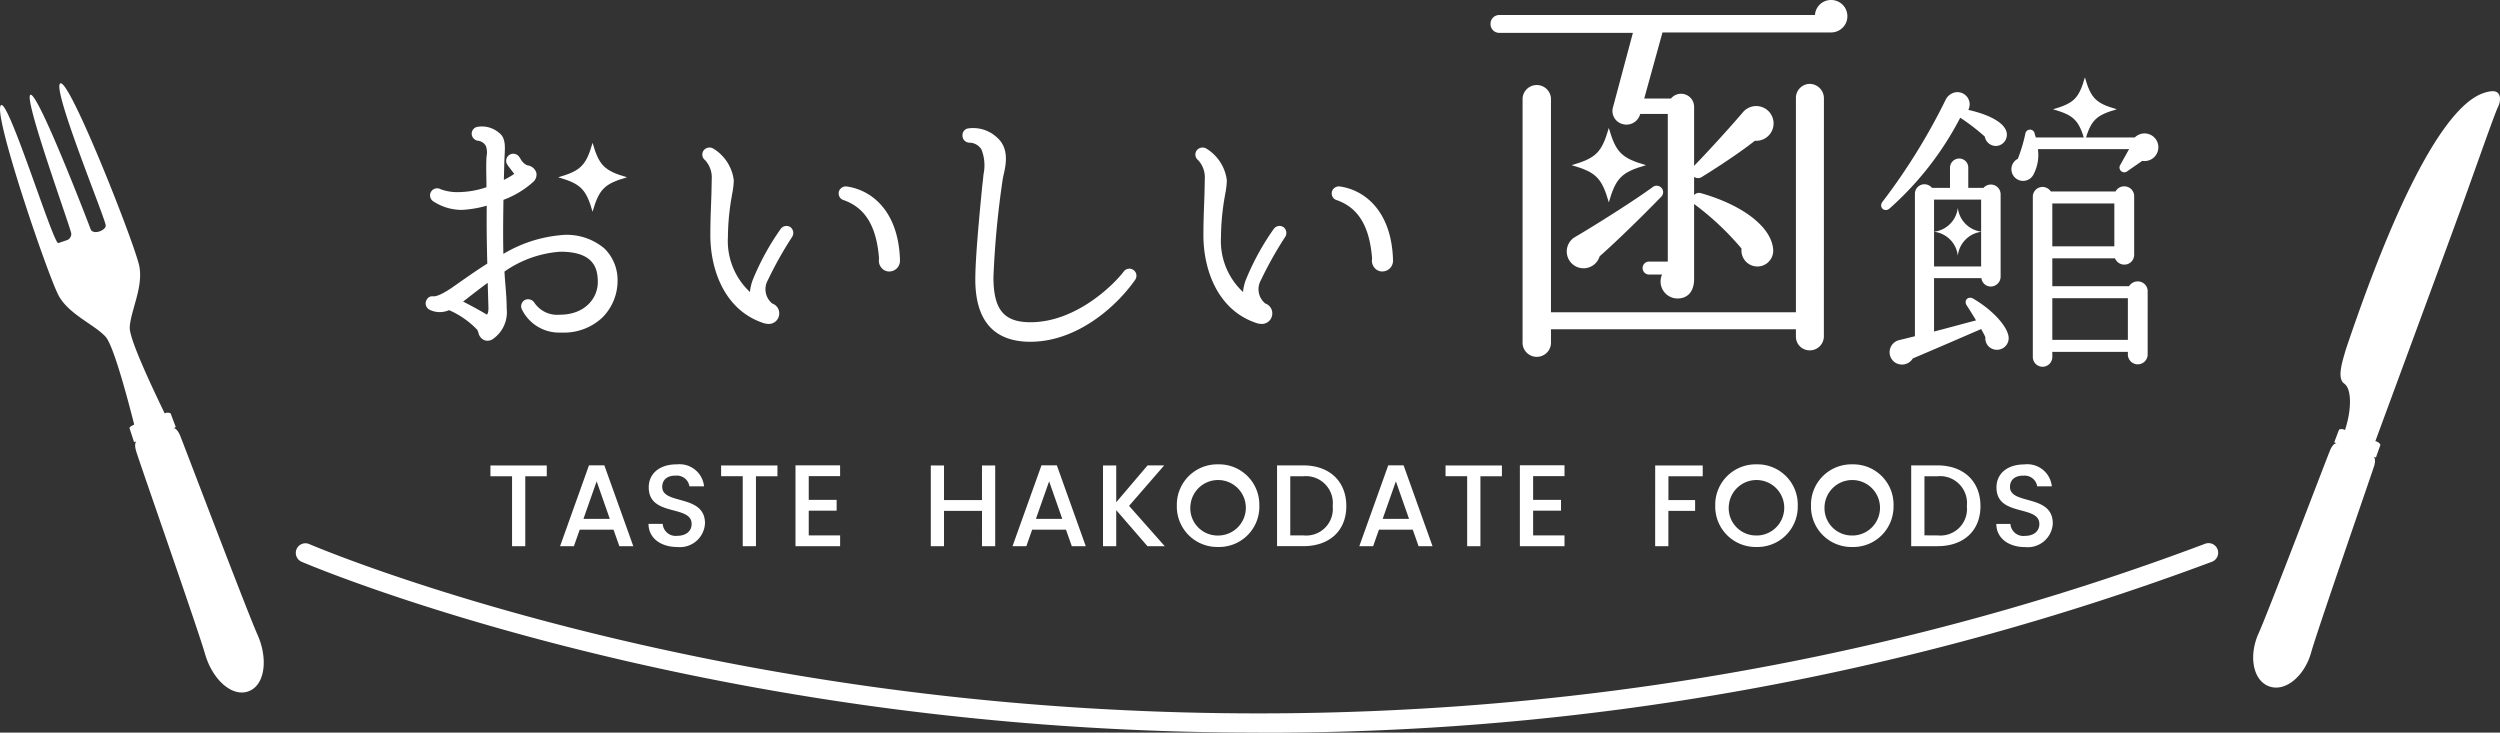 <svg xmlns="http://www.w3.org/2000/svg" xmlns:xlink="http://www.w3.org/1999/xlink" width="245.863" height="72.048" viewBox="0 0 245.863 72.048">
  <rect x="0" y="0" width="245.863" height="72.048" fill="#333333" stroke="none"/>
  <defs>
    <clipPath id="clip-path">
      <rect id="長方形_21280" data-name="長方形 21280" width="245.863" height="72.048" fill="none"/>
    </clipPath>
  </defs>
  <g id="グループ_41541" data-name="グループ 41541" transform="translate(0 0)">
    <g id="グループ_41541-2" data-name="グループ 41541" transform="translate(0 0)" clip-path="url(#clip-path)">
      <path id="パス_150339" data-name="パス 150339" d="M124.625,73.608a278.832,278.832,0,0,1-37.93-2.588C52.707,66.337,30.7,56.889,30.481,56.794a.948.948,0,0,1,.755-1.738c.217.094,22.036,9.455,55.785,14.1,31.128,4.282,79.065,5.307,130.671-14.112a.947.947,0,1,1,.667,1.772,265.875,265.875,0,0,1-93.734,16.8" transform="translate(-0.849 -1.56)" fill="#fff"/>
      <path id="パス_150340" data-name="パス 150340" d="M251.237,9.276c1.263-.291,1.244.832.884,1.543s-3,8.315-4.12,11.312c-.959,2.645-6.623,17.975-7.926,21.522a.681.681,0,0,1,.5.352l-.442,1.251-.224-.067s.255.15.06.862c-.12.434-5.573,16.113-6.211,18.391s-2.516,3.911-4.135,3.318-2.007-3.049-1.034-5.2,6.869-17.672,7.064-18.084c.315-.674.6-.622.6-.622l-.218-.1.472-1.244a.653.653,0,0,1,.583.045c.652-1.963.68-4.038-.075-4.567s-.157-2.247.15-3.334c8.121-24.154,12.8-25.09,14.069-25.383" transform="translate(-6.471 -0.262)" fill="#fff"/>
      <path id="パス_150341" data-name="パス 150341" d="M6.638,23.838a.668.668,0,0,0,.374-.607C6.974,22.684,2.251,9.791,3,9.559S8.668,22.1,8.9,22.75s1.5.157,1.5-.323c0-.622-5.409-13.679-4.45-13.991S13.327,24.4,13.709,26.46s-.884,4.4-.951,5.993c-.022,1.176,2.18,5.836,3.439,8.442a.614.614,0,0,1,.583,0l.509,1.349-.218.1s.291-.045.622.68c.2.45,6.585,17.295,7.633,19.641s.749,4.974-.9,5.565-3.558-1.214-4.263-3.685-6.68-19.5-6.784-19.976c-.218-.749.038-.921.038-.921l-.232.067-.45-1.371c0-.075.1-.18.464-.352-.711-2.8-2.053-7.8-2.818-8.638C9.3,32.169,6.832,31.187,5.8,29.369s-6.72-18.5-5.67-18.8c.809-.232,5.034,13.408,5.589,13.581Z" transform="translate(0 -0.239)" fill="#fff"/>
      <path id="パス_150342" data-name="パス 150342" d="M60.343,31.484a5.421,5.421,0,0,1-4.03,1.427,3.886,3.886,0,0,1-3.647-2.249A.553.553,0,0,1,52.939,30a.569.569,0,0,1,.713.246,2.841,2.841,0,0,0,2.633,1.234c2.55,0,3.893-1.727,3.893-3.373,0-1.343-.384-3.154-3.866-3.154a11.5,11.5,0,0,0-5.649,2.03c.054,1.234.219,2.5.219,3.73A3.084,3.084,0,0,1,49.567,33.6a.761.761,0,0,1-.686.054c-.438-.22-.384-.6-.576-.932A8.5,8.5,0,0,0,45.4,30.69a2.107,2.107,0,0,1-1.837,0,.527.527,0,0,1-.247-.713.482.482,0,0,1,.521-.3c.22,0,.659-.027,1.893-.85,1.179-.823,2.358-1.672,3.592-2.441-.054-2-.083-3.948-.054-6a11.377,11.377,0,0,1-2.633.465,4.956,4.956,0,0,1-2.715-.822.533.533,0,0,1-.137-.74.522.522,0,0,1,.685-.165,4.936,4.936,0,0,0,2.084.3,8.995,8.995,0,0,0,2.688-.521c0-1.014-.054-2.057,0-3.044.028-.329.11-.96-.083-1.207a1.173,1.173,0,0,0-.932-.6.555.555,0,0,1-.439-.466A.522.522,0,0,1,48.25,13a2.427,2.427,0,0,1,1.974.575c.6.439.494,1.4.466,2.085-.027.438-.027.6-.083,2.659a6.957,6.957,0,0,0,1.426-.823c-.247-.328-.521-.658-.768-1.014a.532.532,0,1,1,.877-.6c.22.3.438.768.877.906a.966.966,0,0,1,.795.6.787.787,0,0,1-.247.741,9.193,9.193,0,0,1-2.989,1.782c-.027,1.893-.055,3.812,0,5.7a13.6,13.6,0,0,1,5.7-1.946,5.572,5.572,0,0,1,4.277,1.26,4.193,4.193,0,0,1,1.234,3.1,4.944,4.944,0,0,1-1.454,3.454m-11-3.619c-.987.713-1.92,1.454-2.879,2.194,1.508.768,2.276,1.234,2.659,1.454.22-.164.3-.329.3-.877Z" transform="translate(-1.227 -0.368)" fill="#fff"/>
      <path id="パス_150343" data-name="パス 150343" d="M49.157,33.871a.848.848,0,0,1-.349-.074,1.015,1.015,0,0,1-.531-.7,1.472,1.472,0,0,0-.12-.3,8.484,8.484,0,0,0-2.773-1.932,2.266,2.266,0,0,1-1.892-.029.724.724,0,0,1-.377-.434.649.649,0,0,1,.049-.511.626.626,0,0,1,.685-.385c.151,0,.549,0,1.782-.824l.641-.45c.93-.652,1.89-1.327,2.874-1.943-.057-2.133-.075-3.953-.054-5.7a10.61,10.61,0,0,1-2.465.416,5.111,5.111,0,0,1-2.809-.852.689.689,0,0,1-.291-.459.672.672,0,0,1,.117-.516.689.689,0,0,1,.9-.21,4.832,4.832,0,0,0,2,.282,8.668,8.668,0,0,0,2.522-.477c0-.3-.007-.6-.012-.9-.013-.674-.024-1.371.013-2.035l.01-.116a1.963,1.963,0,0,0-.058-.981,1.024,1.024,0,0,0-.836-.543.722.722,0,0,1-.568-.609.7.7,0,0,1,.155-.516.672.672,0,0,1,.459-.242,2.574,2.574,0,0,1,2.091.61c.616.448.573,1.323.538,2.028l-.009.192c-.021.347-.025.512-.053,1.587l-.021.805a6.764,6.764,0,0,0,1.022-.594c-.055-.073-.113-.146-.17-.22-.168-.217-.341-.436-.5-.669a.671.671,0,0,1-.114-.509.7.7,0,0,1,1.257-.288c.048.066.093.134.14.206a1.4,1.4,0,0,0,.657.642,1.055,1.055,0,0,1,.9.718.958.958,0,0,1-.29.9,9.085,9.085,0,0,1-2.942,1.778c-.025,1.755-.051,3.554-.006,5.316A13.238,13.238,0,0,1,56.273,23.5a5.722,5.722,0,0,1,4.4,1.308,4.348,4.348,0,0,1,1.284,3.217,5.1,5.1,0,0,1-1.5,3.571l0,0a5.51,5.51,0,0,1-3.946,1.475l-.2,0a4.07,4.07,0,0,1-3.8-2.359.716.716,0,0,1,.349-.857.741.741,0,0,1,.938.31,2.709,2.709,0,0,0,2.488,1.148c2.449,0,3.729-1.613,3.729-3.207,0-1.391-.421-2.989-3.7-2.989a10.908,10.908,0,0,0-5.48,1.953c.022.459.059.921.1,1.384.058.742.12,1.509.12,2.258a3.211,3.211,0,0,1-1.414,3.03.9.9,0,0,1-.472.128M45.4,30.5l.069.037a8.6,8.6,0,0,1,2.974,2.094,1.789,1.789,0,0,1,.148.362.7.7,0,0,0,.359.5.61.61,0,0,0,.521-.045,2.945,2.945,0,0,0,1.243-2.742c0-.736-.06-1.5-.119-2.232-.04-.5-.079-1-.1-1.49l0-.1.083-.051a11.313,11.313,0,0,1,5.736-2.054c3.613,0,4.031,1.895,4.031,3.319a3.73,3.73,0,0,1-4.058,3.538A3,3,0,0,1,53.5,30.317a.4.4,0,0,0-.5-.164.387.387,0,0,0-.179.454,3.733,3.733,0,0,0,3.5,2.137,5.3,5.3,0,0,0,3.909-1.381,4.763,4.763,0,0,0,1.4-3.337,4.027,4.027,0,0,0-1.184-2.981,5.4,5.4,0,0,0-4.156-1.215,13.232,13.232,0,0,0-5.631,1.926l-.237.133-.009-.273c-.054-1.891-.027-3.827,0-5.7l0-.11.1-.051a8.928,8.928,0,0,0,2.932-1.745.633.633,0,0,0,.2-.593c-.061-.226-.287-.389-.669-.474a1.66,1.66,0,0,1-.846-.779c-.045-.067-.086-.131-.128-.189a.376.376,0,0,0-.509-.1.366.366,0,0,0-.159.247.343.343,0,0,0,.055.262c.16.232.329.448.495.66.092.12.185.237.273.356l.1.128-.127.1a7.173,7.173,0,0,1-1.459.843l-.24.108.035-1.334c.029-1.079.033-1.246.054-1.594l.009-.192c.031-.625.069-1.4-.407-1.749a2.268,2.268,0,0,0-1.853-.546.346.346,0,0,0-.244.125.372.372,0,0,0-.083.271.393.393,0,0,0,.314.324,1.327,1.327,0,0,1,1.026.666,1.89,1.89,0,0,1,.123,1.21l-.01.108c-.036.648-.023,1.338-.012,2.006.006.342.013.685.013,1.024v.12l-.115.037a9.212,9.212,0,0,1-2.738.53,5.049,5.049,0,0,1-2.161-.322.357.357,0,0,0-.477.118.347.347,0,0,0-.055.263A.362.362,0,0,0,44,19.88a4.767,4.767,0,0,0,2.624.8,11.115,11.115,0,0,0,2.589-.461l.211-.057,0,.219c-.024,1.835-.007,3.742.054,6l0,.094-.081.05c-1.006.627-1.988,1.317-2.939,1.983l-.645.453a3.753,3.753,0,0,1-1.987.88.325.325,0,0,0-.367.193.344.344,0,0,0-.032.276.4.4,0,0,0,.2.233,1.951,1.951,0,0,0,1.7-.006Zm3.734,1.2-.3-.17c-.438-.255-1.173-.683-2.45-1.333l-.232-.118.871-.675c.717-.557,1.458-1.132,2.218-1.681l.253-.183.091,3.08c0,.568-.086.8-.368,1.015Zm-2.366-1.679c1.145.589,1.822.982,2.237,1.224l.1.057c.1-.1.154-.242.154-.676l-.073-2.452c-.668.49-1.323,1-1.958,1.49Z" transform="translate(-1.223 -0.363)" fill="#fff"/>
      <path id="パス_150344" data-name="パス 150344" d="M77.393,27.9a1.978,1.978,0,0,0,.495,2.521.871.871,0,0,1-.275,1.7,1.8,1.8,0,0,1-.384-.054c-3.812-1.207-5.183-5.183-5.183-8.5,0-1.729.082-3.154.11-4.224l.027-1.317a2.661,2.661,0,0,0-.712-1.974.531.531,0,0,1-.111-.74.562.562,0,0,1,.713-.137,4.1,4.1,0,0,1,1.947,2.99,7.5,7.5,0,0,1-.165,1.343,24.635,24.635,0,0,0-.411,4.224,6.86,6.86,0,0,0,2.469,5.731,4.807,4.807,0,0,1,.274-1.4,24.738,24.738,0,0,1,2.742-5.017.529.529,0,0,1,.74-.137.554.554,0,0,1,.11.74A36.837,36.837,0,0,0,77.393,27.9m12.094-.934a.9.9,0,0,1-.85-1.1c-.247-3.263-1.4-5.155-3.62-5.923a.521.521,0,0,1-.328-.658.556.556,0,0,1,.575-.357c2.414.328,4.964,2.358,5.1,7.074a.888.888,0,0,1-.877.959" transform="translate(-2.022 -0.428)" fill="#fff"/>
      <path id="パス_150345" data-name="パス 150345" d="M77.609,32.281a1.962,1.962,0,0,1-.425-.06c-3.916-1.239-5.307-5.286-5.307-8.659,0-1.207.039-2.243.073-3.159.015-.389.028-.745.037-1.07l.027-1.315a2.513,2.513,0,0,0-.651-1.842.693.693,0,0,1-.139-.968.729.729,0,0,1,.932-.179,4.259,4.259,0,0,1,2.025,3.129,7.749,7.749,0,0,1-.167,1.375l-.03.186a23.519,23.519,0,0,0-.379,4.006A6.852,6.852,0,0,0,75.77,29.14,4.657,4.657,0,0,1,76.028,28a24.816,24.816,0,0,1,2.763-5.057.7.7,0,0,1,.965-.179.722.722,0,0,1,.155.97A36.64,36.64,0,0,0,77.54,27.96a1.812,1.812,0,0,0,.42,2.309,1.019,1.019,0,0,1,.692.971,1.031,1.031,0,0,1-1.043,1.043M71.8,15.259a.437.437,0,0,0-.324.156.365.365,0,0,0,.087.5,2.8,2.8,0,0,1,.776,2.11l-.027,1.314c-.009.326-.022.685-.037,1.075-.034.911-.073,1.945-.073,3.146,0,3.257,1.331,7.16,5.068,8.343a1.68,1.68,0,0,0,.334.046.7.7,0,0,0,.713-.712.692.692,0,0,0-.488-.666l-.048-.024a2.15,2.15,0,0,1-.55-2.72h0a36.995,36.995,0,0,1,2.4-4.275.391.391,0,0,0-.08-.527.387.387,0,0,0-.263-.047.347.347,0,0,0-.231.152,24.368,24.368,0,0,0-2.724,4.982,4.665,4.665,0,0,0-.265,1.353l-.02.3-.241-.178a7.041,7.041,0,0,1-2.536-5.865,23.793,23.793,0,0,1,.383-4.058l.031-.19a7.555,7.555,0,0,0,.162-1.318,3.966,3.966,0,0,0-1.87-2.85.336.336,0,0,0-.178-.05M89.482,27.126a1,1,0,0,1-.786-.373,1.1,1.1,0,0,1-.229-.9c-.246-3.186-1.36-5.016-3.508-5.758a.645.645,0,0,1-.38-.315.727.727,0,0,1-.053-.547.716.716,0,0,1,.751-.472c2.448.333,5.107,2.409,5.248,7.234a1.082,1.082,0,0,1-.289.8,1.053,1.053,0,0,1-.754.325m-4.287-8.038a.4.4,0,0,0-.361.263.388.388,0,0,0,.035.275.318.318,0,0,0,.19.158c2.3.794,3.484,2.722,3.737,6.067l0,.022,0,.023a.783.783,0,0,0,.157.646A.713.713,0,0,0,90,26.572a.736.736,0,0,0,.2-.563c-.134-4.622-2.65-6.6-4.958-6.92l-.042,0" transform="translate(-2.017 -0.423)" fill="#fff"/>
      <path id="パス_150346" data-name="パス 150346" d="M104.114,33.82c-3.482,0-5.265-2-5.265-5.977,0-2.221.466-6.938.659-8.94.027-.274.109-.932.137-1.261a4.538,4.538,0,0,0-.22-2.659,1.565,1.565,0,0,0-1.344-.741.527.527,0,0,1-.494-.575.5.5,0,0,1,.384-.494,3.277,3.277,0,0,1,2.769.877c1.043.933.823,2.358.6,3.318l-.109.494a89.768,89.768,0,0,0-.933,9.762c0,3.263,1.1,4.607,3.812,4.607,4.579,0,8.337-3.784,9.3-5.047a.529.529,0,0,1,.85.631c-1.947,2.77-5.758,6.006-10.146,6.006" transform="translate(-2.769 -0.372)" fill="#fff"/>
      <path id="パス_150347" data-name="パス 150347" d="M104.11,33.98c-3.6,0-5.429-2.068-5.429-6.143,0-2.111.423-6.5.626-8.612l.033-.343c.011-.109.03-.277.051-.462.032-.28.069-.6.086-.8l.012-.12a4.231,4.231,0,0,0-.205-2.434,1.4,1.4,0,0,0-1.215-.668.717.717,0,0,1-.485-.242.68.68,0,0,1-.163-.513.659.659,0,0,1,.508-.639,3.43,3.43,0,0,1,2.917.912c1.069.956.912,2.362.656,3.479l-.109.493a89.691,89.691,0,0,0-.929,9.727c0,3.2,1.023,4.442,3.647,4.442,4.41,0,8.111-3.6,9.164-4.982a.694.694,0,0,1,1.119.822c-1.973,2.806-5.847,6.079-10.284,6.079m-5.655-20.7a2.2,2.2,0,0,0-.454.044.337.337,0,0,0-.254.332.369.369,0,0,0,.084.283.388.388,0,0,0,.26.128,1.716,1.716,0,0,1,1.465.812,4.363,4.363,0,0,1,.259,2.651l-.012.119c-.017.2-.054.521-.087.806-.02.182-.039.348-.05.455l-.034.343c-.2,2.1-.624,6.486-.624,8.58,0,3.856,1.716,5.812,5.1,5.812,4.31,0,8.087-3.2,10.012-5.935a.365.365,0,1,0-.584-.437c-1.082,1.422-4.883,5.113-9.428,5.113-2.788,0-3.977-1.428-3.977-4.773a90.091,90.091,0,0,1,.938-9.8l.109-.493c.235-1.031.386-2.32-.553-3.16a3.32,3.32,0,0,0-2.172-.882" transform="translate(-2.764 -0.367)" fill="#fff"/>
      <path id="パス_150348" data-name="パス 150348" d="M127.3,27.9a1.978,1.978,0,0,0,.495,2.521.871.871,0,0,1-.275,1.7,1.8,1.8,0,0,1-.384-.054c-3.812-1.207-5.183-5.183-5.183-8.5,0-1.729.082-3.154.11-4.224l.027-1.317a2.661,2.661,0,0,0-.712-1.974.531.531,0,0,1-.111-.74.562.562,0,0,1,.713-.137,4.1,4.1,0,0,1,1.947,2.99,7.5,7.5,0,0,1-.165,1.343,24.635,24.635,0,0,0-.411,4.224,6.86,6.86,0,0,0,2.469,5.731,4.806,4.806,0,0,1,.274-1.4,24.737,24.737,0,0,1,2.742-5.017.529.529,0,0,1,.74-.137.554.554,0,0,1,.11.74A36.837,36.837,0,0,0,127.3,27.9m12.094-.934a.9.9,0,0,1-.85-1.1c-.247-3.263-1.4-5.155-3.62-5.923a.521.521,0,0,1-.328-.658.556.556,0,0,1,.575-.357c2.413.328,4.964,2.358,5.1,7.074a.888.888,0,0,1-.877.959" transform="translate(-3.438 -0.428)" fill="#fff"/>
      <path id="パス_150349" data-name="パス 150349" d="M127.515,32.281a1.963,1.963,0,0,1-.425-.06c-3.916-1.239-5.307-5.286-5.307-8.659,0-1.207.039-2.243.073-3.159.015-.389.028-.745.037-1.07l.027-1.315a2.513,2.513,0,0,0-.651-1.842.693.693,0,0,1-.139-.968.729.729,0,0,1,.932-.179,4.259,4.259,0,0,1,2.025,3.129,7.749,7.749,0,0,1-.167,1.375l-.03.186a23.52,23.52,0,0,0-.379,4.006,6.852,6.852,0,0,0,2.166,5.415A4.657,4.657,0,0,1,125.934,28a24.816,24.816,0,0,1,2.763-5.057.7.7,0,0,1,.965-.179.722.722,0,0,1,.155.97,36.641,36.641,0,0,0-2.372,4.225,1.812,1.812,0,0,0,.42,2.309,1.019,1.019,0,0,1,.692.971,1.031,1.031,0,0,1-1.043,1.043m-5.805-17.022a.437.437,0,0,0-.324.156.365.365,0,0,0,.087.5,2.8,2.8,0,0,1,.776,2.11l-.027,1.314c-.009.326-.022.685-.037,1.075-.034.911-.073,1.945-.073,3.146,0,3.257,1.331,7.16,5.068,8.343a1.681,1.681,0,0,0,.334.046.7.7,0,0,0,.713-.712.692.692,0,0,0-.488-.666l-.048-.024a2.15,2.15,0,0,1-.55-2.72h0a36.995,36.995,0,0,1,2.4-4.275.353.353,0,0,0-.343-.573.347.347,0,0,0-.231.152,24.367,24.367,0,0,0-2.724,4.982,4.664,4.664,0,0,0-.265,1.353l-.02.3-.241-.178a7.041,7.041,0,0,1-2.536-5.865,23.793,23.793,0,0,1,.383-4.058l.031-.19a7.555,7.555,0,0,0,.162-1.318,3.967,3.967,0,0,0-1.869-2.85.342.342,0,0,0-.179-.05m17.679,11.866a1,1,0,0,1-.786-.373,1.1,1.1,0,0,1-.229-.9c-.246-3.186-1.36-5.016-3.508-5.758a.645.645,0,0,1-.38-.315.727.727,0,0,1-.053-.547.719.719,0,0,1,.751-.472c2.448.333,5.107,2.409,5.248,7.234a1.082,1.082,0,0,1-.289.8,1.053,1.053,0,0,1-.754.325M135.1,19.088a.4.4,0,0,0-.361.263.388.388,0,0,0,.035.275.318.318,0,0,0,.19.158c2.3.794,3.484,2.722,3.737,6.067l0,.022,0,.023a.783.783,0,0,0,.157.646.713.713,0,0,0,1.045.029.736.736,0,0,0,.2-.563c-.134-4.622-2.65-6.6-4.958-6.92l-.042,0" transform="translate(-3.433 -0.423)" fill="#fff"/>
      <path id="パス_150350" data-name="パス 150350" d="M63.268,17.845c-2.226.64-2.748,1.159-3.388,3.388-.64-2.229-1.158-2.748-3.385-3.388,2.226-.64,2.745-1.159,3.385-3.388.64,2.229,1.16,2.748,3.388,3.388" transform="translate(-1.603 -0.41)" fill="#fff"/>
      <path id="パス_150351" data-name="パス 150351" d="M49.64,48.169h2.126V55.05h1.3V48.169h2.114V47.106H49.64Zm12.678,6.88H63.69l-2.849-7.955H59.332l-2.844,7.955h1.36l.571-1.623h3.326Zm-.938-2.686H58.786l1.3-3.692Zm9.361.434c0-2.9-4.206-1.783-4.206-3.578,0-.766.583-1.132,1.337-1.109a1.243,1.243,0,0,1,1.337,1.051h1.44A2.421,2.421,0,0,0,67.995,47L67.94,47c-1.623,0-2.731.869-2.731,2.263,0,2.926,4.218,1.68,4.218,3.6,0,.674-.514,1.166-1.428,1.166a1.275,1.275,0,0,1-1.413-1.12c0-.019,0-.038,0-.057h-1.4c0,1.406,1.223,2.275,2.812,2.275a2.468,2.468,0,0,0,2.73-2.174c.006-.051.01-.1.013-.156Zm1.585-4.629h2.126V55.05h1.3V48.169h2.114V47.106H72.326Zm11.7-1.075H79.641v7.955H84.03V53.987H80.944V51.553h2.743V50.49H80.944V48.158H84.03Zm13.955,7.955h1.3V47.106h-1.3v3.406H94.247V47.106h-1.3v7.943h1.3V51.575h3.738Zm8.835,0h1.372l-2.846-7.955h-1.509l-2.849,7.955h1.36l.571-1.623h3.326Zm-.938-2.686h-2.594l1.3-3.692Zm8.378,2.686h1.7l-3.51-3.965,3.452-3.978h-1.634l-3.081,3.623V47.106h-1.3v7.943h1.3V51.5Zm11-3.989A3.96,3.96,0,0,0,121.4,47c-.067,0-.133,0-.2,0a3.973,3.973,0,0,0-4.056,3.888q0,.085,0,.169a3.977,3.977,0,0,0,3.881,4.069h.175a3.962,3.962,0,0,0,4.059-3.862q0-.1,0-.207m-6.778,0a2.729,2.729,0,1,1,3.009,2.927A2.6,2.6,0,0,1,121.2,54a2.69,2.69,0,0,1-2.733-2.647,2.632,2.632,0,0,1,.011-.291Zm11.11-3.955H127v7.943h2.594c2.549,0,4.218-1.5,4.218-3.943s-1.668-4-4.218-4M128.3,53.987V48.169h1.291a2.651,2.651,0,0,1,2.886,2.393,2.68,2.68,0,0,1-.006.544,2.613,2.613,0,0,1-2.88,2.88Zm12.619,1.062h1.371l-2.846-7.955h-1.508l-2.847,7.955h1.36l.571-1.623h3.327Zm-.938-2.686h-2.594l1.3-3.692Zm3.589-4.195h2.126V55.05H147V48.169h2.114V47.106h-5.543Zm11.7-1.075h-4.389v7.955h4.389V53.987h-3.086V51.553h2.743V50.49h-2.743V48.158h3.086Zm8.915,7.955h1.3V51.575h2.629V50.512H165.49V48.169h3.372V47.106h-4.674Zm14.024-3.989A3.96,3.96,0,0,0,174.35,47q-.1,0-.2,0a3.973,3.973,0,0,0-4.057,3.887c0,.056,0,.114,0,.17a3.977,3.977,0,0,0,3.881,4.069h.176a3.961,3.961,0,0,0,4.058-3.863c0-.069,0-.137,0-.206m-6.778,0a2.729,2.729,0,1,1,3.009,2.927,2.6,2.6,0,0,1-.289.011,2.69,2.69,0,0,1-2.732-2.648,2.62,2.62,0,0,1,.011-.29Zm16.2,0A3.96,3.96,0,0,0,183.768,47c-.066,0-.132,0-.2,0a3.973,3.973,0,0,0-4.058,3.887c0,.057,0,.114,0,.171a3.977,3.977,0,0,0,3.881,4.069h.177a3.962,3.962,0,0,0,4.058-3.864c0-.069,0-.137,0-.205m-6.778,0a2.729,2.729,0,1,1,3.009,2.927,2.6,2.6,0,0,1-.289.011,2.69,2.69,0,0,1-2.73-2.65,2.576,2.576,0,0,1,.011-.288Zm11.111-3.955h-2.594v7.943h2.594c2.549,0,4.218-1.5,4.218-3.943s-1.669-4-4.218-4m-1.291,6.88V48.169h1.291a2.651,2.651,0,0,1,2.886,2.393,2.68,2.68,0,0,1-.006.544,2.612,2.612,0,0,1-2.88,2.88ZM203.287,52.8c0-2.9-4.206-1.783-4.206-3.578,0-.766.583-1.132,1.337-1.109a1.242,1.242,0,0,1,1.338,1.051h1.44A2.422,2.422,0,0,0,200.542,47l-.059.007c-1.623,0-2.731.869-2.731,2.263,0,2.926,4.218,1.68,4.218,3.6,0,.674-.514,1.166-1.428,1.166a1.275,1.275,0,0,1-1.414-1.119c0-.019,0-.038,0-.057h-1.39c0,1.406,1.223,2.275,2.812,2.275a2.468,2.468,0,0,0,2.73-2.174c.006-.052.01-.1.013-.157" transform="translate(-1.408 -1.333)" fill="#fff"/>
      <path id="パス_150352" data-name="パス 150352" d="M184.368,3.19h-16.59l-1.795,6.5h2.632a1.282,1.282,0,0,1,2.273.838v5.783c1.2-1.237,3.19-3.39,4.825-5.3a1.708,1.708,0,1,1,1.156,2.831c-2.192,1.715-5.144,3.51-5.263,3.589a.671.671,0,0,1-.718-.04v1.795a.641.641,0,0,1,.638-.2c4.346,1.237,6.979,3.43,7.138,5.544a1.556,1.556,0,0,1-1.435,1.674,1.573,1.573,0,0,1-1.675-1.755,27.344,27.344,0,0,0-4.666-4.386v7.377c0,1.238-.638,1.915-1.635,1.915A1.669,1.669,0,0,1,167.738,27h-1.277a.638.638,0,0,1,0-1.276H168.3V11.206h-2.713a1.391,1.391,0,0,1-1.715,1,1.327,1.327,0,0,1-.956-1.675l1.953-7.3H151.708a.852.852,0,0,1-.839-.877.852.852,0,0,1,.839-.877h31.065A1.578,1.578,0,0,1,184.368,0a1.595,1.595,0,0,1,0,3.19M183.65,33.1a1.379,1.379,0,0,1-1.4,1.355A1.345,1.345,0,0,1,180.9,33.1v-.718H156.811v1.2a1.4,1.4,0,1,1-2.791,0V9.65a1.4,1.4,0,0,1,2.791,0V30.707H180.9V9.65a1.378,1.378,0,0,1,1.355-1.4,1.413,1.413,0,0,1,1.4,1.4ZM161.6,25.2a1.652,1.652,0,1,1-2.513-1.834c1.915-1.116,5.782-3.549,7.7-4.945a.636.636,0,1,1,.839.957c-2.633,2.712-5.1,5.024-6.022,5.822" transform="translate(-4.281 0)" fill="#fff"/>
      <path id="パス_150353" data-name="パス 150353" d="M201.81,14.611A1.105,1.105,0,0,1,200.6,13.7a20.081,20.081,0,0,0-2.418-1.858,30.882,30.882,0,0,1-6.959,8.935c-.5.413-1.091-.148-.678-.678a60.442,60.442,0,0,0,6.192-10,1.331,1.331,0,0,1,.708-.679,1.2,1.2,0,0,1,1.533,1.652c1.976.442,3.243,1.149,3.627,1.858a1.109,1.109,0,0,1-.8,1.681m0,20.051a1.123,1.123,0,0,1-1.149-1.238c-.119-.265-.265-.531-.413-.8-1.5.649-4.836,2.094-6.723,2.89a1.245,1.245,0,0,1-1.77.384,1.223,1.223,0,0,1,.413-2.182l1.563-.384V19.329a.932.932,0,0,1,.943-.944.985.985,0,0,1,.737.354h1.769v-2a.914.914,0,0,1,.914-.885.888.888,0,0,1,.884.885v2h1.5a.942.942,0,0,1,.707-.324.957.957,0,0,1,.974.943V27.5a.976.976,0,0,1-.974.943.923.923,0,0,1-.913-.826h-4.66v5.249c1.181-.294,3.185-.856,4.128-1.091-.235-.413-.736-1.21-.914-1.474-.325-.5.148-.944.619-.679,1.829,1.063,3.186,2.536,3.45,3.54a1.144,1.144,0,0,1-1.091,1.5m-1.562-10.97v-3.8h-4.63v6.576h4.63ZM211.1,13.785h4.247a1.359,1.359,0,1,1,.737,2.3l-1.445,1a.473.473,0,0,1-.708-.619l.855-1.534h-8.964a4.114,4.114,0,0,1-.413,2.448,1.148,1.148,0,1,1-1.562-1.5,15.829,15.829,0,0,0,.736-2.448.464.464,0,0,1,.914-.059c.03.148.088.294.119.413Zm5.515,21.379a.974.974,0,0,1-1.946,0v-.294h-7.431v.472a.959.959,0,1,1-1.917,0V19.623a.957.957,0,0,1,.944-.973.979.979,0,0,1,.825.442h6.369a.946.946,0,0,1,.856-.5.963.963,0,0,1,.973.974v5.75a.963.963,0,0,1-.973.973,1,1,0,0,1-.914-.619h-6.163v2.742h7.549a.991.991,0,0,1,.855-.472.964.964,0,0,1,.974.974Zm-9.377-10.674h6.1V20.272h-6.1Zm0,9.2h7.431v-4.1h-7.431Z" transform="translate(-5.403 -0.264)" fill="#fff"/>
      <path id="パス_150354" data-name="パス 150354" d="M214.074,10.968c-2.064.593-2.544,1.074-3.138,3.137-.593-2.064-1.073-2.545-3.137-3.137,2.065-.593,2.545-1.074,3.137-3.137.595,2.064,1.075,2.545,3.138,3.137" transform="translate(-5.896 -0.222)" fill="#fff"/>
      <path id="パス_150355" data-name="パス 150355" d="M200.456,23.386a2.668,2.668,0,0,0-2.36,2.36,2.665,2.665,0,0,0-2.358-2.36,2.666,2.666,0,0,0,2.358-2.36,2.667,2.667,0,0,0,2.36,2.36" transform="translate(-5.554 -0.596)" fill="#fff"/>
      <path id="パス_150356" data-name="パス 150356" d="M166.393,16.61c-2.408.692-2.967,1.252-3.66,3.66-.692-2.408-1.252-2.968-3.66-3.66,2.408-.692,2.968-1.252,3.66-3.66.693,2.408,1.252,2.968,3.66,3.66" transform="translate(-4.514 -0.367)" fill="#fff"/>
    </g>
  </g>
</svg>
